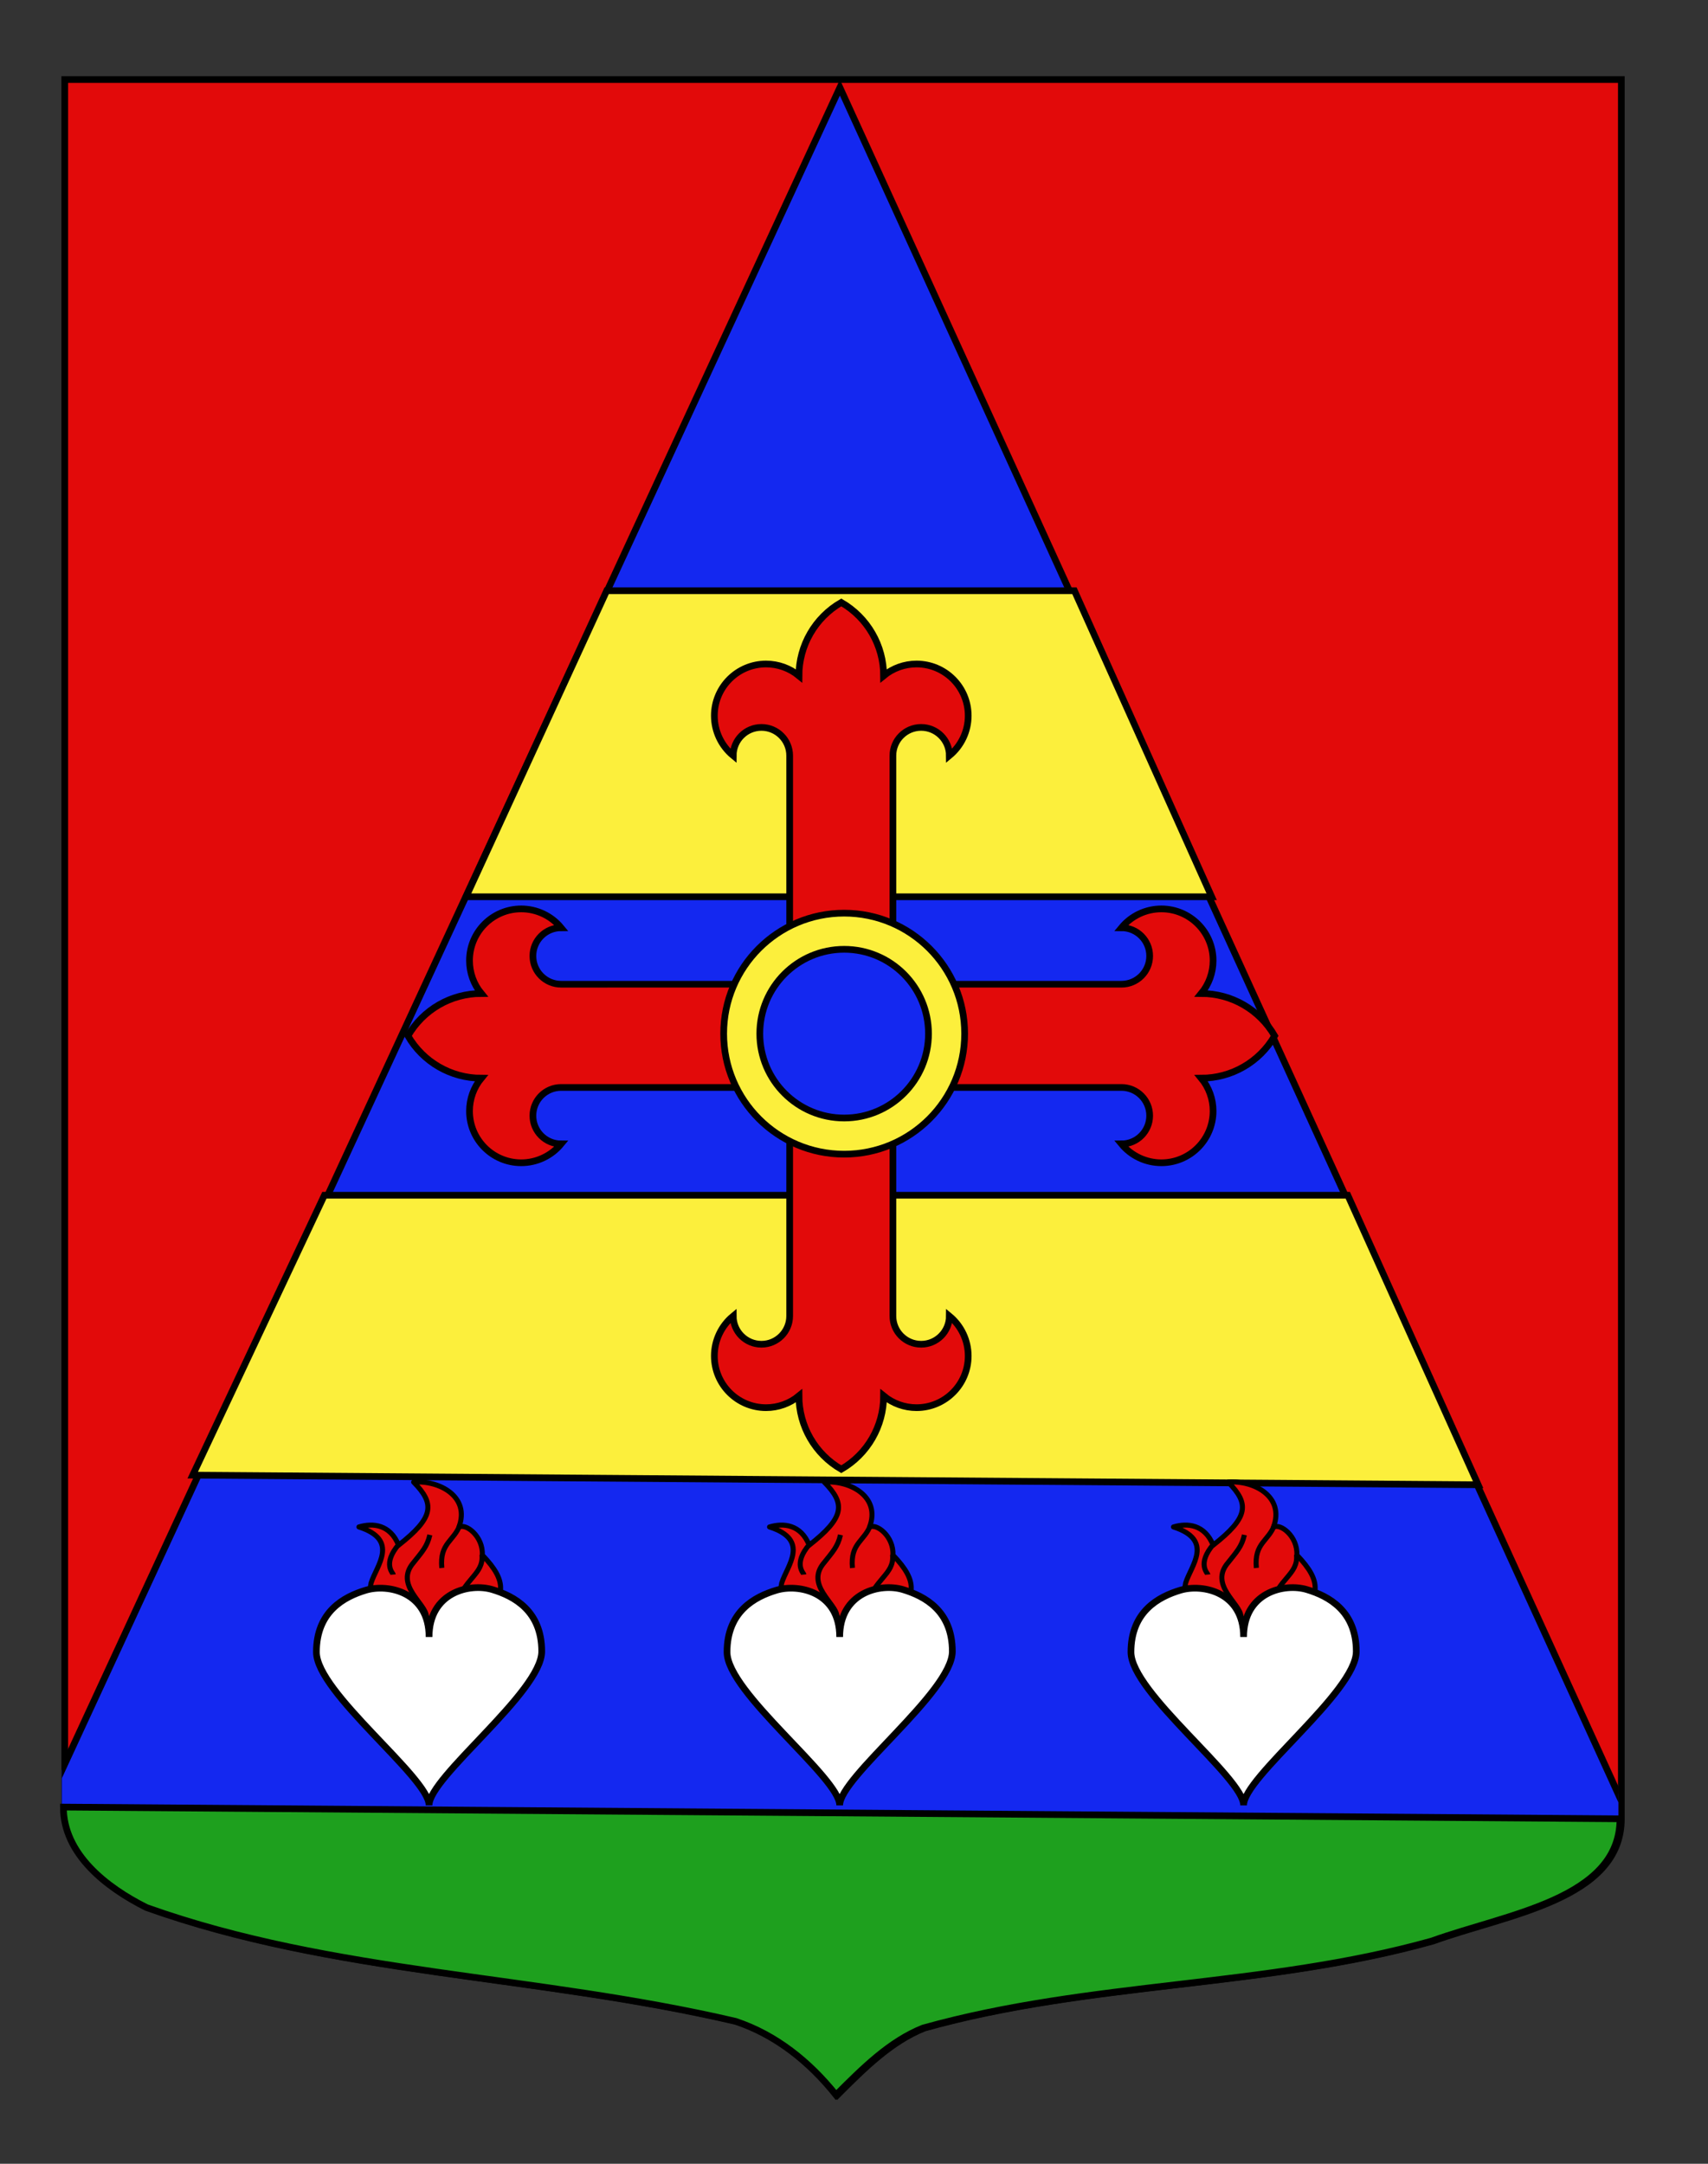 <?xml version="1.0" encoding="utf-8"?>
<!-- Generator: Adobe Illustrator 15.1.0, SVG Export Plug-In . SVG Version: 6.00 Build 0)  -->
<!DOCTYPE svg PUBLIC "-//W3C//DTD SVG 1.1//EN" "http://www.w3.org/Graphics/SVG/1.1/DTD/svg11.dtd">
<svg version="1.1" id="Calque_2" xmlns="http://www.w3.org/2000/svg" xmlns:xlink="http://www.w3.org/1999/xlink" x="0px" y="0px"
	 width="255.118px" height="323.148px" viewBox="0 0 255.118 323.148" enable-background="new 0 0 255.118 323.148"
	 xml:space="preserve">
<rect x="0" y="0" width="255.118" height="323.148" fill="#333333" stroke="none"/>
<path id="SVGID_1_" fill="#E20A0A" stroke="#000000" d="M9.67,11.88c78,0,154.504,0,232.504,0c0,135.583,0,149.083,0,259.75
	c0,12.041-17.098,14.25-28.098,18.25c-25,7-51,6-76,13c-5,2-9,6-13,10c-4-5-9-9-15-11c-30-7-60-7-88-17c-6-3-12.406-8-12.406-15
	C9.67,246.339,9.67,148.255,9.67,11.88z"/>
<g>
	<g>
		<defs>
			<path id="SVGID_2_" d="M9.229,11.88c78,0,154.504,0,232.504,0c0,135.583,0,149.083,0,259.75c0,12.041-17.098,14.25-28.098,18.25
				c-25,7-51,6-76,13c-5,2-9,6-13,10c-4-5-9-9-15-11c-30-7-60-7-88-17c-6-3-12.406-8-12.406-15
				C9.229,246.339,9.229,148.255,9.229,11.88z"/>
		</defs>
		<clipPath id="SVGID_3_">
			<use xlink:href="#SVGID_2_"  overflow="visible"/>
		</clipPath>
		<polygon id="Chevron_1_" clip-path="url(#SVGID_3_)" fill="#1428F0" stroke="#000000" points="-5.882,297.085 125.452,13.074 
			255.118,297.324 		"/>
	</g>
	<polygon fill="#FCEF3C" stroke="#000000" points="220.785,221.741 28.785,220.307 48.452,178.503 201.317,178.503 	"/>
	<polygon fill="#FCEF3C" stroke="#000000" points="180.983,133.927 69.618,133.927 90.618,88.221 160.483,88.221 	"/>
</g>
<path id="Terrasse" fill="#1EA01E" stroke="#000000" d="M241.972,271.63c0,12.041-17.098,14.25-28.098,18.25c-25,7-51,6-76,13
	c-5,2-9,6-12.999,10c-4-5-9-9-15-11c-30-7-60-7-88-17c-6-3-12.406-8-12.406-15L241.972,271.63z"/>
<path fill="#E20A0A" stroke="#000000" stroke-miterlimit="10" d="M117.949,196.541c0,2.328-1.888,4.215-4.216,4.215
	c-2.33,0-4.218-1.887-4.218-4.215c-1.781,1.468-2.815,3.654-2.815,5.963c0,4.266,3.459,7.725,7.725,7.725
	c1.792,0,3.526-0.623,4.91-1.762c0,4.521,2.411,8.695,6.324,10.955c3.913-2.26,6.324-6.435,6.324-10.955
	c1.384,1.139,3.118,1.762,4.911,1.762c4.265,0,7.723-3.459,7.723-7.725c0-2.309-1.033-4.497-2.814-5.963
	c0,2.328-1.888,4.215-4.217,4.215c-2.33,0-4.217-1.887-4.217-4.215v-34.136h34.135c2.329,0,4.217,1.89,4.217,4.218
	s-1.888,4.217-4.217,4.217c1.467,1.781,3.653,2.815,5.964,2.815c4.266,0,7.726-3.46,7.726-7.726c0-1.791-0.625-3.526-1.764-4.907
	c4.519,0,8.695-2.41,10.957-6.323c-2.262-3.914-6.438-6.325-10.957-6.325c1.139-1.382,1.764-3.119,1.764-4.909
	c0-4.266-3.46-7.725-7.726-7.725c-2.311,0-4.497,1.033-5.964,2.815c2.329,0,4.217,1.887,4.217,4.216
	c0,2.331-1.888,4.218-4.217,4.218h-34.135v-34.135c0-2.33,1.887-4.218,4.217-4.218c2.329,0,4.217,1.888,4.217,4.218
	c1.781-1.468,2.814-3.656,2.814-5.963c0-4.266-3.458-7.725-7.723-7.725c-1.793,0-3.527,0.623-4.911,1.761
	c0-4.52-2.411-8.696-6.324-10.956c-3.913,2.26-6.324,6.436-6.324,10.956c-1.384-1.138-3.119-1.761-4.91-1.761
	c-4.266,0-7.725,3.459-7.725,7.725c0,2.309,1.034,4.495,2.815,5.963c0-2.33,1.888-4.218,4.218-4.218
	c2.328,0,4.216,1.888,4.216,4.218v34.135H83.815c-2.33,0-4.217-1.887-4.217-4.218c0-2.329,1.887-4.216,4.217-4.216
	c-1.467-1.782-3.655-2.815-5.963-2.815c-4.266,0-7.724,3.459-7.724,7.725c0,1.791,0.622,3.527,1.761,4.909
	c-4.52,0-8.695,2.411-10.956,6.325c2.261,3.913,6.436,6.323,10.956,6.323c-1.139,1.381-1.761,3.116-1.761,4.907
	c0,4.267,3.458,7.726,7.724,7.726c2.309,0,4.496-1.034,5.963-2.815c-2.33,0-4.217-1.889-4.217-4.217s1.887-4.218,4.217-4.218h34.134
	V196.541L117.949,196.541z"/>
<g>
	<circle fill="#FCEF3C" stroke="#000000" stroke-miterlimit="10" cx="126.089" cy="154.373" r="17.998"/>
	<circle fill="#1428F0" stroke="#000000" stroke-miterlimit="10" cx="126.089" cy="154.373" r="12.598"/>
</g>
<g>
	<g id="Flamme">
		<path id="path4826" fill="#E20A0A" stroke="#000000" stroke-width="0.75" stroke-linejoin="round" d="M64.606,249.567
			c-1.1-6.013-11.102-3.59-9.179-13.149c0.765-2.542,4.325-6.402-1.819-8.375c2.08-0.63,4.687-0.376,5.927,2.725
			c5.282-4.137,5.466-6.164,2.248-9.424c3.831-0.296,8.484,2.167,6.757,6.744c1.021-0.66,3.651,1.363,3.498,4.144
			c3.882,4.032,3.391,6.173,0.062,9.793C70.99,243.555,65.411,245.611,64.606,249.567z"/>
		<path id="path4828" fill="#E20A0A" stroke="#000000" stroke-width="0.75" stroke-linejoin="round" d="M59.581,230.627
			c-2.514,2.938-0.861,4.31-0.841,4.526"/>
		<path id="path4830" fill="#E20A0A" stroke="#000000" stroke-width="0.75" stroke-linejoin="round" d="M64.205,229.229
			c-0.396,1.761-1.201,2.565-2.417,4.113c-2.942,3.379,1.867,6.158,1.892,8.062v-0.164"/>
		<path id="path4832" fill="#E20A0A" stroke="#000000" stroke-width="0.75" stroke-linejoin="round" d="M65.993,234.165
			c-0.357-3.777,1.855-3.976,2.731-6.499"/>
		<path id="path4834" fill="#E20A0A" stroke="#000000" stroke-width="0.75" stroke-linejoin="round" d="M71.982,232.19
			c0.335,2.984-2.854,3.604-3.783,7.651"/>
	</g>
	<path id="Coeur" fill="#FFFFFF" stroke="#000000" d="M64.088,244.48c0-6.691,6.09-8.095,9.447-7.086
		c3.26,0.979,7.38,3.187,7.38,9.24c0,6.055-16.888,18.8-16.827,22.989c0.061-4.095-16.827-16.839-16.827-22.894
		c0-6.054,4.12-8.262,7.381-9.24C57.998,236.481,64.088,237.789,64.088,244.48z"/>
</g>
<g>
	<g id="Flamme_1_">
		<path id="path4826_1_" fill="#E20A0A" stroke="#000000" stroke-width="0.75" stroke-linejoin="round" d="M125.94,249.567
			c-1.1-6.013-11.102-3.59-9.179-13.149c0.765-2.542,4.325-6.402-1.819-8.375c2.08-0.63,4.687-0.376,5.927,2.725
			c5.282-4.137,5.466-6.164,2.248-9.424c3.831-0.296,8.484,2.167,6.757,6.744c1.021-0.66,3.651,1.363,3.498,4.144
			c3.882,4.032,3.391,6.173,0.062,9.793C132.324,243.555,126.745,245.611,125.94,249.567z"/>
		<path id="path4828_1_" fill="#E20A0A" stroke="#000000" stroke-width="0.75" stroke-linejoin="round" d="M120.915,230.627
			c-2.514,2.938-0.861,4.31-0.841,4.526"/>
		<path id="path4830_1_" fill="#E20A0A" stroke="#000000" stroke-width="0.75" stroke-linejoin="round" d="M125.539,229.229
			c-0.396,1.761-1.201,2.565-2.417,4.113c-2.942,3.379,1.867,6.158,1.892,8.062v-0.164"/>
		<path id="path4832_1_" fill="#E20A0A" stroke="#000000" stroke-width="0.75" stroke-linejoin="round" d="M127.327,234.165
			c-0.357-3.777,1.855-3.976,2.731-6.499"/>
		<path id="path4834_1_" fill="#E20A0A" stroke="#000000" stroke-width="0.75" stroke-linejoin="round" d="M133.316,232.19
			c0.335,2.984-2.854,3.604-3.783,7.651"/>
	</g>
	<path id="Coeur_1_" fill="#FFFFFF" stroke="#000000" d="M125.421,244.48c0-6.691,6.09-8.095,9.447-7.086
		c3.26,0.979,7.38,3.187,7.38,9.24c0,6.055-16.888,18.8-16.827,22.989c0.061-4.095-16.827-16.839-16.827-22.894
		c0-6.054,4.12-8.262,7.381-9.24C119.332,236.481,125.421,237.789,125.421,244.48z"/>
</g>
<g>
	<g id="Flamme_2_">
		<path id="path4826_2_" fill="#E20A0A" stroke="#000000" stroke-width="0.75" stroke-linejoin="round" d="M186.273,249.567
			c-1.1-6.013-11.102-3.59-9.179-13.149c0.765-2.542,4.325-6.402-1.819-8.375c2.08-0.63,4.687-0.376,5.927,2.725
			c5.282-4.137,5.466-6.164,2.248-9.424c3.831-0.296,8.484,2.167,6.757,6.744c1.021-0.66,3.651,1.363,3.498,4.144
			c3.882,4.032,3.391,6.173,0.062,9.793C192.657,243.555,187.078,245.611,186.273,249.567z"/>
		<path id="path4828_2_" fill="#E20A0A" stroke="#000000" stroke-width="0.75" stroke-linejoin="round" d="M181.248,230.627
			c-2.514,2.938-0.861,4.31-0.841,4.526"/>
		<path id="path4830_2_" fill="#E20A0A" stroke="#000000" stroke-width="0.75" stroke-linejoin="round" d="M185.872,229.229
			c-0.396,1.761-1.201,2.565-2.417,4.113c-2.942,3.379,1.867,6.158,1.892,8.062v-0.164"/>
		<path id="path4832_2_" fill="#E20A0A" stroke="#000000" stroke-width="0.75" stroke-linejoin="round" d="M187.66,234.165
			c-0.357-3.777,1.855-3.976,2.731-6.499"/>
		<path id="path4834_2_" fill="#E20A0A" stroke="#000000" stroke-width="0.75" stroke-linejoin="round" d="M193.649,232.19
			c0.335,2.984-2.854,3.604-3.783,7.651"/>
	</g>
	<path id="Coeur_2_" fill="#FFFFFF" stroke="#000000" d="M185.754,244.48c0-6.691,6.09-8.095,9.447-7.086
		c3.26,0.979,7.38,3.187,7.38,9.24c0,6.055-16.888,18.8-16.827,22.989c0.061-4.095-16.827-16.839-16.827-22.894
		c0-6.054,4.12-8.262,7.381-9.24C179.665,236.481,185.754,237.789,185.754,244.48z"/>
</g>
</svg>
